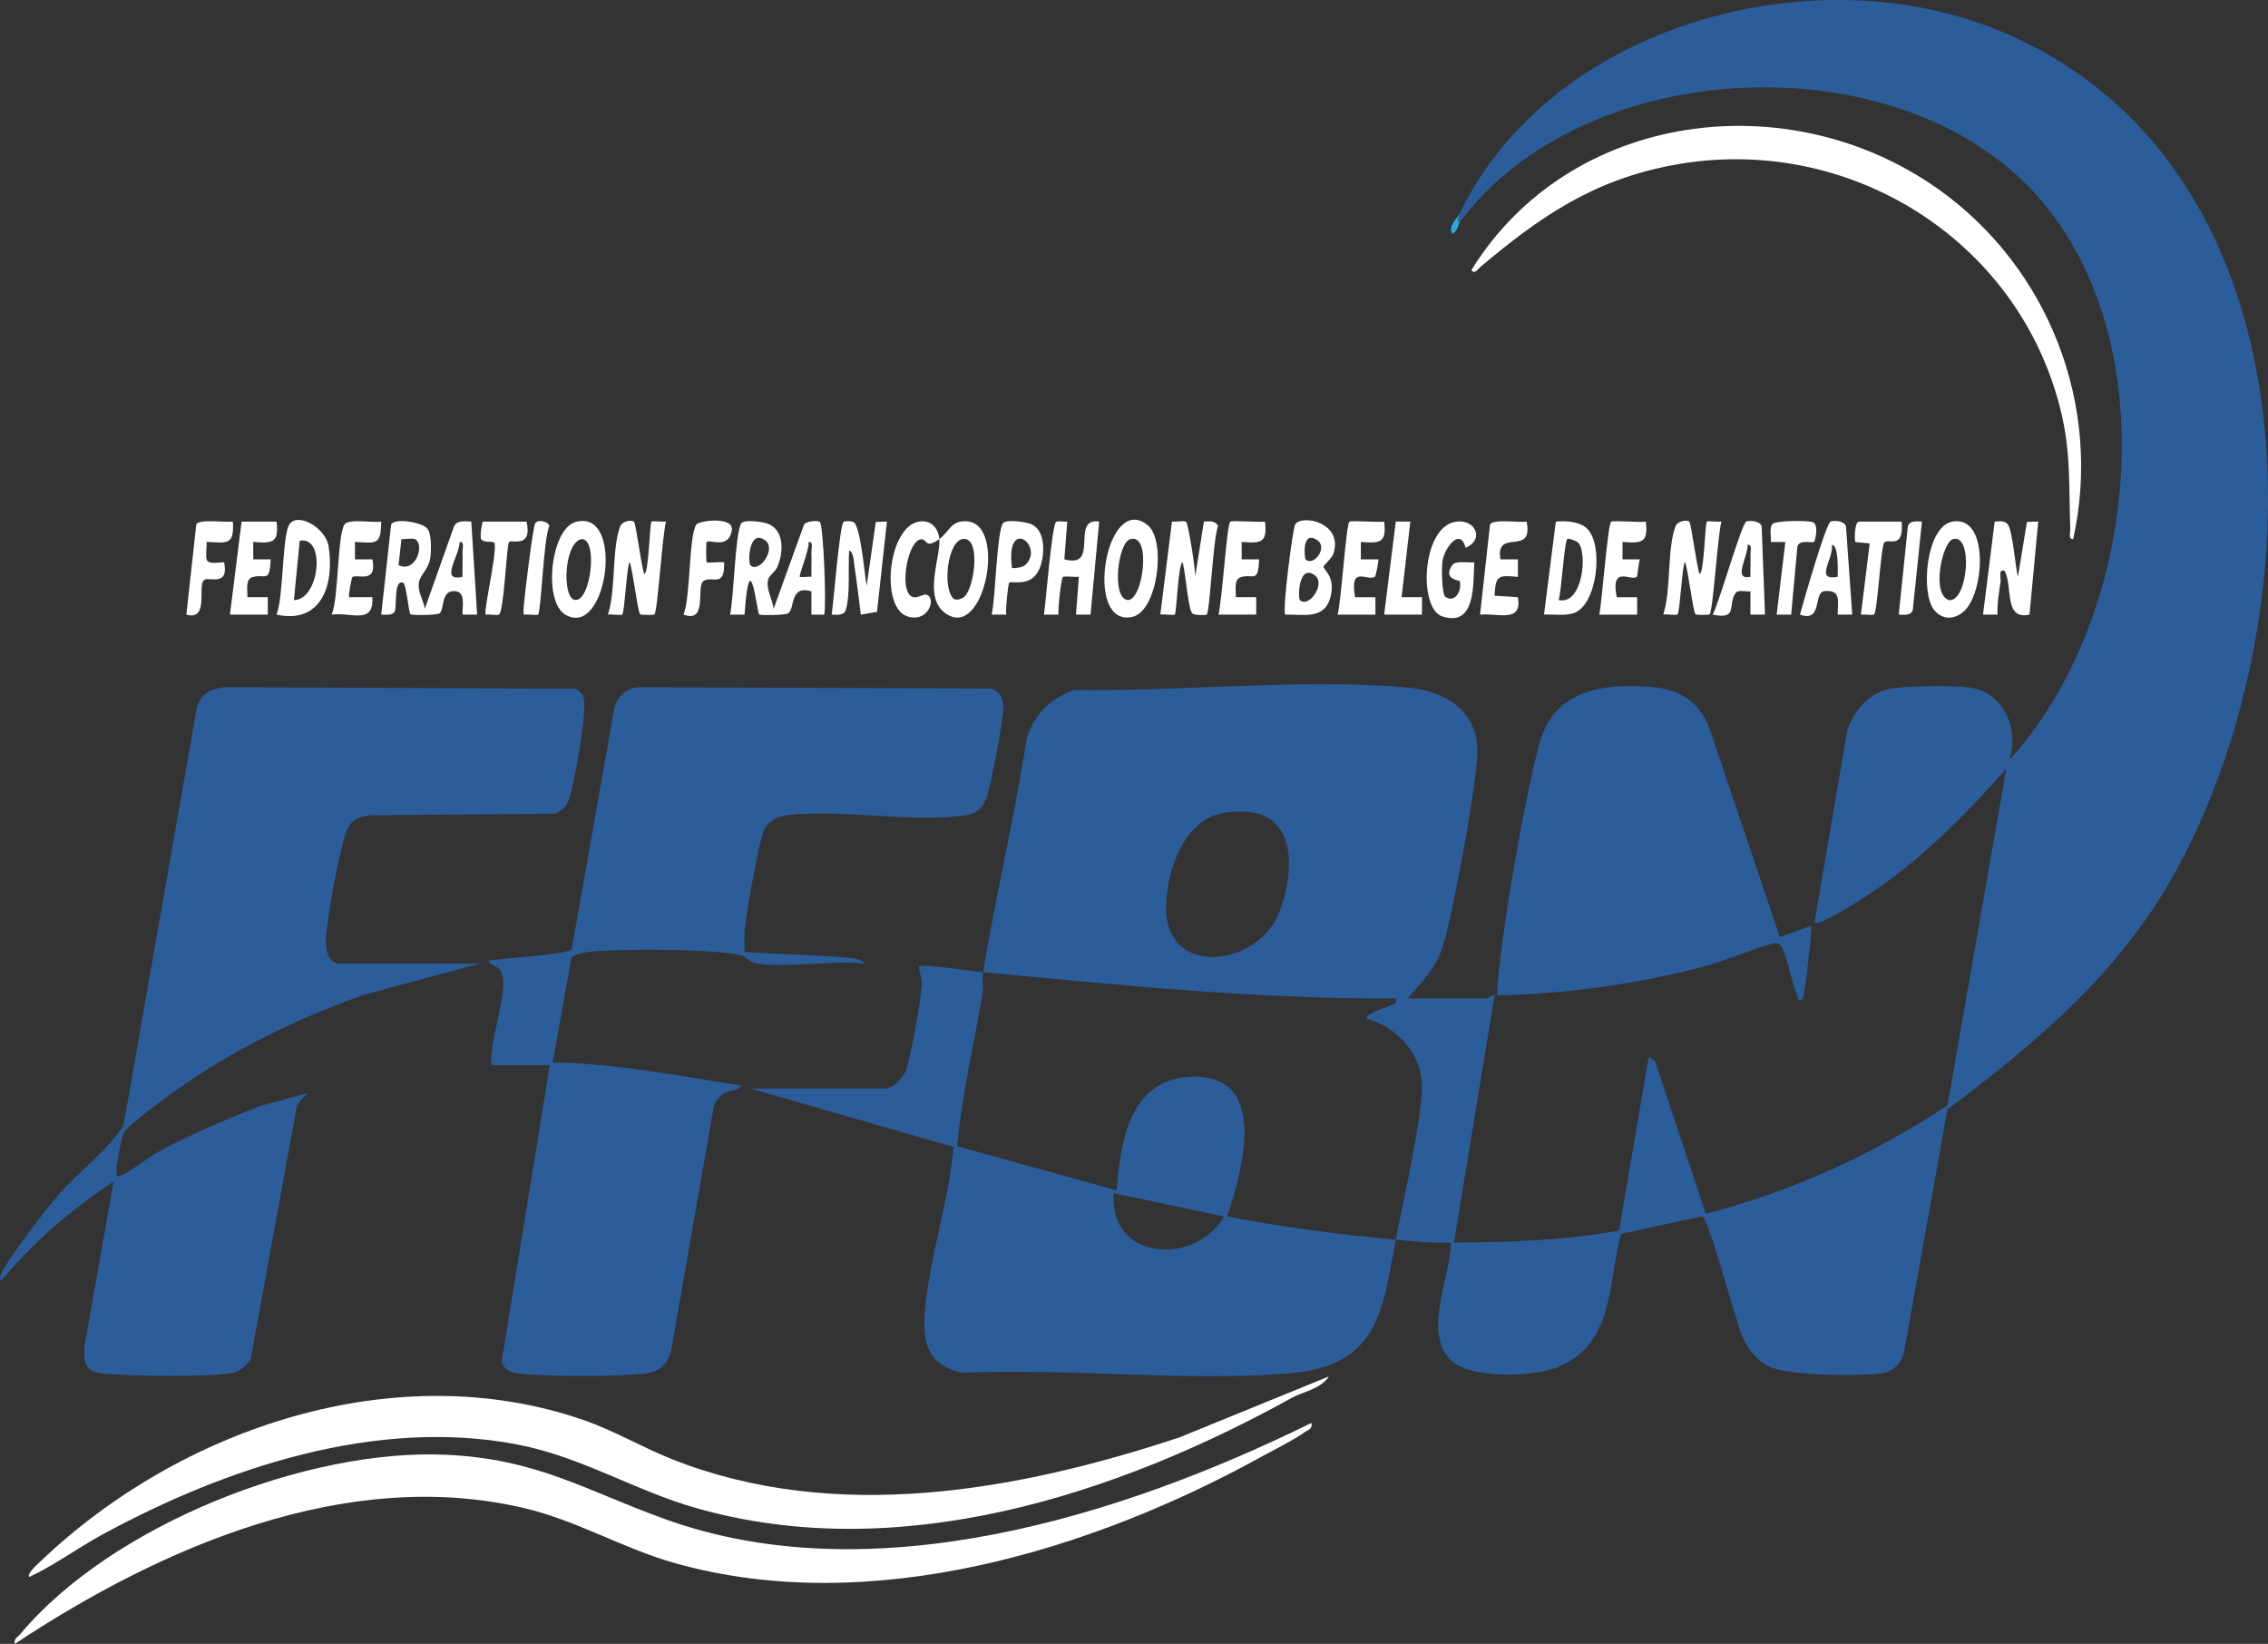 <?xml version="1.0" encoding="UTF-8"?>
<svg id="Calque_1" data-name="Calque 1" xmlns="http://www.w3.org/2000/svg" viewBox="0 0 374.1 271.13">
  <rect x="0" y="0" width="374.1" height="271.13" fill="#333333" stroke="none"/>
  <defs>
    <style>
      .cls-1 {
        fill: #26a8e0;
      }

      .cls-2 {
        fill: #fff;
      }

      .cls-3 {
        fill: #2b5d9a;
      }
    </style>
  </defs>
  <path class="cls-3" d="M240.78,35.19c14.82-30.75,57.44-42.71,88.23-30.44,53.23,21.2,53.75,94.5,30.3,138.18-9.22,17.17-22.86,28.57-38.09,40.08l-7.2,40.28c-.58,1.87-1.99,3.03-3.94,3.25-3.73.44-14.96.38-18.1-1.1-2.25-1.06-3.57-2.78-4.58-5.01-1.09-2.42-5.6-19.66-6.63-19.83l-13.39,2.9c-2.24,8.43-1.07,18.55-10.93,22.16-3.86,1.41-13.97,1.77-17.11-1.29-4.71-4.59-.08-13.75,0-19.42-3.04.1-6.1-.2-9.11-.48,1.1-5.94,4.63-20.97,4.29-26.06-.34-5-4.39-9.13-9.08-10.39-.56-.73,3.81-2.08,4.18-2.28.56-.3.81.02.61-1.07-22.78.14-45.47-2.2-68.09-4.32,2.18-12.86,5.2-25.67,7.22-38.58,1.25-3.98,3.94-6.62,7.86-7.96,17.47.25,37.35-1.9,54.68-.45,6.02.5,11.67,3.53,11.79,10.31.09,4.98-4.06,27.09-5.65,32.27-1.1,3.59-3.47,6.05-5.9,8.73h13.19c.15,0,.68-.66,1.2-.48l-6.71,40.76c9.1-.08,18.3-.31,27.25-2.01l4.89-28.68,1,.68,8.4,25.25c14.22-3.67,27.68-9.81,39.87-17.89l9.7-55.51c-6.98,7.91-14.59,15.58-23.53,21.3-1.04.66-7.48,4.76-8.11,4.11l5.41-31.75c1.01-3.11,3.4-5.97,6.67-6.76,2.63-.63,10.78-.66,13.54-.29,5.57.76,8.21,6.87,6.52,11.95,21.06-22.98,26.14-68.2,5.04-92.56-22.7-26.21-74.99-23.93-95.67,3.84l-.33-.23.33-1.21ZM201.81,134.09c-6.55,1.12-9.21,9.27-9.46,15-.56,12.46,15.6,10.65,18.93.7,2.85-8.51,1.76-17.62-9.47-15.71Z"/>
  <path class="cls-3" d="M162.13,160.35c-.18,1.05.14,2.36-.06,3.54-1.42,8.37-3.42,16.74-4.19,25.17l26.31,7.26c.58-7.72,2.08-18.05,11.76-18.7,13.59-.91,9.03,15.22,6.46,23.01,9.19,1.77,18.49,2.98,27.81,3.84-2.24,12.15-2.93,20.95-17.96,22.08-17.25,1.29-36.19-.91-53.61-.13-5.86-1.42-6.54-5.2-6.05-10.62.77-8.59,3.94-17.91,4.7-26.63l-33.53-9.64h22.3c1.3,0,3.1-1.94,3.48-3.23.78-2.66,2.33-11.14,2.49-13.86.07-1.12-.45-1.96-.45-3.04.51-.48,9.09.82,10.55.96ZM201.93,200.64l-18.22-3.84c-.87,11.19,13.42,12.03,18.22,3.84Z"/>
  <path class="cls-3" d="M81.09,175.7c-.64-3.55,3.21-12.98,1.47-15.62-.55-.84-1.79-.79-1.95-1.64,2.01-.39,13.01-.97,13.69-1.9l7.06-39.93c.58-1.94,2.34-3.37,4.4-3.27l57.84.23c1.27.47,1.88,1.56,1.9,2.89.04,2.1-1.92,12.44-2.63,14.65-.55,1.72-1.49,3.01-3.4,3.32-8.7,1.37-20.72-1.05-29.71.02-1.38.16-2.86.97-3.6,2.16-.89,1.43-3.03,13.96-3.29,16.37-.14,1.34-.04,2.69-.06,4.02,5.64.41,11.39.44,17.02.96.59.06,2.56.18,2.64.95-5.43-.55-12.28.74-17.53.03-1.58-.21-1.75-1.25-2.86-1.46-5.3-1-19.42-1.04-24.93-.48-.72.07-2.53.38-2.89.94l-3.1,17.28c10.53.17,20.82,2.24,31.17,3.84-.56.92-2.05.67-3.12,1.42-.56.4-1.23,1.25-1.45,1.91l-7.06,40.41c-.69,2.33-1.95,3.5-4.4,3.76-4.52.48-16.19.51-20.66-.02-1.37-.16-2.39-.51-2.9-1.9l7.94-48.94h-9.59Z"/>
  <path class="cls-3" d="M79.17,158.91l-19.07,5.14c-11.04,3.91-21.63,9.03-31.15,15.85-1.7,1.22-8.07,5.73-8.64,7.18-.32.82-1.05,4.7-1.08,5.64-.02.58-.26,1.55.71,1.18,1.43-.55,4.44-2.99,6.16-3.91,5.43-2.92,11.11-5.35,16.86-7.6l7.92-2.15c-1.01.93-1.96,1.72-2.09,3.18l-7.48,40.96c-.93.96-1.78,1.89-3.17,2.11-3.96.63-16.86.47-21.1.06-3.07-.3-3.24-1.78-3.1-4.6l4.81-27.08c-6.88,4.54-13.23,9.91-18.46,16.3-.36.08-.31-.46-.23-.71.69-2.24,7.69-11.23,9.6-13.42,3.39-3.9,7.88-7.05,10.7-11.36l11.96-68.12c.49-2.93,2.03-3.96,4.88-4.23l57.8.28c.39.32,1.01.75,1.2,1.2.81,1.92-1.3,13.12-1.98,15.74-.47,1.82-.74,2.77-2.59,3.65l-30.43.26c-2.79.32-3.65,1.12-4.42,3.74-1.05,3.59-2.79,12.98-3.02,16.66-.09,1.45.34,4.06,2.16,4.06h23.26Z"/>
  <path class="cls-3" d="M293.57,154.56l5.23-1.88c-.02,1.51-1.07,11.51-1.44,11.99-.71.93-.83-.29-1-.68-.79-1.76-1.72-6.85-2.59-7.96-.29-.37-.45-.45-.93-.47-.95-.03-9.19,3.15-11.2,3.69-11.28,3.03-22.94,4.64-34.63,4.93-.04-.86-.02-1.72.07-2.58,1.04-10.51,4.16-28.57,6.78-38.77,2.35-9.14,10.61-10.2,18.83-9.5,4.35.37,7.62,2.51,9.22,6.61l11.67,34.62Z"/>
  <path class="cls-2" d="M2.45,271.13c-.21-.9.5-1.14.95-1.68,15.02-17.91,47.13-30.61,70.27-29.51,14.98.71,22.79,5.82,35.94,10.58,34.33,12.43,75.4-.44,106.7-15.83.23,1.04-.51,1.09-1.11,1.52-1.83,1.32-4.65,2.69-6.72,3.83-28.32,15.7-64.88,26.83-97.08,17.79-8.56-2.4-16.27-7.06-24.95-9.1-29.34-6.9-59.96,6.47-84.01,22.4Z"/>
  <path class="cls-2" d="M219.2,227.01c-1.32,2.07-4.33,2.55-6.08,3.52-29.06,16.08-64.92,27.72-98.35,18.18-10.1-2.88-18.84-8.42-29.35-10.45-23.35-4.52-48.28,3.82-68.6,14.87-4.06,2.21-7.79,5-11.98,6.96-.51-.5,1.5-2.25,1.91-2.64,22.99-21.91,58.47-33.95,89.45-23.26,5.07,1.75,9.68,4.5,14.63,6.47,26.95,10.7,57.03,5.24,83.67-3.57l24.69-10.07Z"/>
  <path class="cls-2" d="M341.96,88.9c-.84.11-.45-1.09-.47-1.67-.28-7.08.16-12.43-1.58-19.53-6.97-28.45-35.48-45.9-64.13-40.44-13.08,2.49-21.77,8.49-31.63,16.8-.38.32-.96,1.26-1.44.48,16.28-26.31,52.41-30.85,77.07-13.3,18.17,12.94,27.03,35.71,22.19,57.65Z"/>
  <path class="cls-2" d="M127.61,100.41l5.02-13.91c.38-.57,2.26-.7,2.6-.42.59.49,1.1,13.45.73,15.3h-2.12s0-3.85,0-3.85c-3.67-1.07-2.67,2.86-3.82,3.62-.51.34-4.62.36-4.79.2-.39-.38-1.55-12.27-2.42.03h-2.4c.64-2.55.84-13.63,1.87-15.07.46-.64,3.12-.27,3.92-.07,3.22.78,3.13,4.79,1.99,7.33-.39.86-1.42,1.31-1.56,2.31-.19,1.38.82,3.14.98,4.53ZM123.77,93.22c1.45,1.4,4.38-2.72,2.43-4.11-2.72-1.94-2.85,3.7-2.43,4.11ZM133.84,95.14c-.03-1.35.06-2.73,0-4.08-.02-.58.36-1.78-.47-1.67.23.99-1.66,5.55-1.44,5.75.15.13,1.44-.08,1.91,0Z"/>
  <path class="cls-2" d="M70.42,87.1c.81.86.72,3.68.56,4.87-.28,2.04-1.83,2.89-1.92,4.35s.8,2.71,1.01,4.08l4.83-13.62c.57-1.04,1.82-.77,2.84-.76l.96,15.35h-2.4c-.09-1.24.6-3.71-1.2-3.87-2.47-.22-1.74,3.04-2.6,3.66-.46.32-4.56.35-4.78.16-.35-.3-.67-5.05-1.25-5.23-1.61-.49-.93,4.13-1.4,4.83-.43.64-1.5.44-2.19.45l1.64-14.9c.75-1.09,5.03-.29,5.9.63ZM68.55,88.97c-.48-.3-1.67.03-2.33-.07l-.48,4.32c2.83,1.33,4.31-3.31,2.8-4.24ZM76.29,95.14c-.03-1.35.05-2.73,0-4.08-.02-.58.36-1.78-.47-1.67-.03,2.3-3.39,6.61.47,5.75Z"/>
  <path class="cls-2" d="M195.65,86.07c.35.29,1.56,7.86,1.49,9.06l1.44-9.11c.93-.03,1.91-.2,2.34.76-.81,1.82-1.35,14.06-1.87,14.58-.09.09-2.12.21-2.45-.27-.71-1.03-1.2-8.36-1.62-8.36-.7,1.14-.9,8.32-1.2,8.63-.15.16-1.85-.09-2.39,0l1.92-15.34c.6.1,2.04-.21,2.35.05Z"/>
  <path class="cls-2" d="M278.64,86.04c.34.28,1.22,7.52,1.7,8.62.75,0,.89-8.33,1.2-8.64.13-.13,1.87.08,2.4,0-.58,1.93-1.38,14.79-1.95,15.31-.12.11-2.14.13-2.32-.02-.4-.33-1.24-7.46-1.73-8.59-.43,0-.85,8.25-1.22,8.61-.22.21-1.81-.07-2.37.02,1.34-4.11.6-10.72,2.01-14.53.32-.87,1.84-1.15,2.28-.79Z"/>
  <path class="cls-2" d="M332.85,95.13l1.49-9.05,1.86-.06-1.44,15.35c-4.27.94-2.73-4.58-4.08-7.2-1.12-.44-.62,1.15-.69,1.7-.25,1.82-.6,3.65-.5,5.5h-2.4s1.93-15.35,1.93-15.35c.72.01,1.63-.24,2.16.47.82,1.1,1.22,6.93,1.67,8.64Z"/>
  <path class="cls-2" d="M104.57,86.04c.34.28,1.22,7.52,1.7,8.62.75,0,.89-8.33,1.2-8.64.13-.13,1.87.08,2.4,0-.61,1.93-1.38,14.79-1.93,15.34-.08.08-2.18.09-2.34-.04-.4-.33-1.24-7.46-1.73-8.59-.43,0-.85,8.25-1.22,8.61-.22.21-1.81-.07-2.37.02,1.34-4.11.6-10.72,2.01-14.53.32-.87,1.84-1.15,2.28-.79Z"/>
  <path class="cls-2" d="M142.96,96.57l1.5-10.48,1.84-.07-1.64,14.9-2.67.45c-.34-2.6-.63-5.26-1.03-7.85-.1-.64-.17-2.61-.89-2.7-.2,2.65.2,7.32-.55,9.76-.31,1-1.46.81-2.33.79.29-1.91,1.32-14.87,1.96-15.3.26-.17,1.24-.12,1.58,0,1.22.45,1.87,8.77,2.22,10.5Z"/>
  <path class="cls-2" d="M212,101.37c-.53-.53,1.23-14.28,1.65-14.9,1.13-1.67,7.97-.27,6.29,4.85-.28.84-1.62,1.88-1.62,2.13,0,.58,2.02,1.66,1.13,5.05-.99,3.73-4.38,2.81-7.45,2.87ZM215.36,92.26c1.27,1.24,3.73-1.92,1.94-3.15-2.63-1.81-2.13,2.96-1.94,3.15ZM214.41,98.97c1.45,1.41,4.39-2.73,2.43-4.11-2.7-1.9-2.75,3.79-2.43,4.11Z"/>
  <path class="cls-2" d="M94.86,86.12c8.28-2.48,5.37,19.28-1.57,15.28-3.78-2.18-2.43-14.08,1.57-15.28ZM95.79,88.94c-2.78.85-3.09,9.66-.97,10,2.66.44,3.92-10.5.97-10Z"/>
  <path class="cls-2" d="M176.04,86.02l-.48,6.23c5.97,1.62.89-6.91,5.75-6.23l-1.43,15.35h-2.4s.48-6.24.48-6.24c-.83.08-1.82-.13-2.61,0-.31.05-.88,5.47-.75,6.25h-2.4c.28-1.9,1.33-14.88,1.99-15.28.43-.26,1.29,0,1.84-.07Z"/>
  <path class="cls-2" d="M189.33,86.64c3.07,2.53,1.65,14.24-2.61,15.12-8.06,1.66-4.31-20.82,2.61-15.12ZM186.41,88.93c-2.02.61-3.06,9.59-.49,10.02s4.16-11.12.49-10.02Z"/>
  <path class="cls-2" d="M154.94,88.9c1.74-1.27,1.87-3.09,4.56-2.92,6.65.43,2.87,19.85-3.59,15.14-3.68-2.68-.73-9.17-.97-12.21-2.39,1.74-2.01-.1-3.05.04-2.33.31-3.81,9.43-1.03,9.57.63.03,1.46-.54,1.89-.45,1.8.38.45,4.77-3.11,3.58-4.68-1.57-3.06-15.96,2.66-15.67,1.6.08,2.52,1.43,2.64,2.93ZM159.13,98.36c1.59-1.57,2.65-9.48-.11-9.48s-3.65,8.28-1.69,9.89c.53.32,1.4-.03,1.79-.41Z"/>
  <path class="cls-2" d="M241.75,90.34c-.92-3.47-3.48.06-3.82,2.19-.15.98-.13,5.5.49,5.92,1.51,1,2.73-.86,2.38-2.58-.04-.19-2.91-.25-1.25-2.67.55-.8,2.67-.36,3.63-.45-.19,3.51.28,10.75-5.3,8.91-4.03-1.33-3.39-15.41,2.68-15.66,2.93-.12,4.22,3.05,1.2,4.35Z"/>
  <path class="cls-2" d="M261.73,87.13c2.87,2.66,1.75,12.81-2.23,14.02-1.53.47-3.25.13-4.82.21l1.95-15.32c1.55-.19,3.92-.02,5.1,1.08ZM260.32,89.5c-.26-.27-1.56-.76-1.79-.6-.5.34-.97,8.69-1.44,10.07,4.06.84,4.76-7.89,3.23-9.47Z"/>
  <path class="cls-2" d="M324.05,100.72c-1.56,1.5-3.63,1.62-5.04-.14-2.25-2.82-1.31-13.81,3.07-14.56,5.99-1.04,5.29,11.51,1.97,14.7ZM322.11,88.93c-1.75.54-3.64,9.31-.53,10.07,3.09,0,3.88-11.09.53-10.07Z"/>
  <path class="cls-2" d="M45.61,101.37c1.15-2.71.93-13.12,2.13-14.89,1.4-2.06,6,.6,6.47,3.65.96,6.19-1.12,12.86-8.6,11.24ZM48.48,98.97c4.18.05,5.36-10.61.96-9.79l-.96,9.79Z"/>
  <path class="cls-2" d="M291.13,101.37h-2.4s0-3.84,0-3.84c-.73.1-2.01-.34-2.45.29-1.37,1.91.51,4.43-3.78,3.55,1.03-1.77,4.79-15.18,5.58-15.37s2.23-.06,2.5.81l.55,14.56ZM288.73,95.14c-.03-1.19.05-2.41,0-3.61-.02-.58.36-1.78-.47-1.67.12,1.9-2.56,5.9.47,5.27Z"/>
  <path class="cls-2" d="M251.81,86.02c1.2,5.91-5.19.91-4.32,6.24h2.88s0,2.88,0,2.88c-3.27-.28-3.65-.29-3.85,3.11l3.85.25c.77,4.35-3.35,2.55-6.24,2.88l1.65-14.9c.64-.94,4.73-.24,6.03-.45Z"/>
  <path class="cls-2" d="M62.87,86.03c-.02,3.9-.75,3.55-4.32,3.35v2.88s2.88,0,2.88,0c.84,4.15-2.57,2.32-3.31,2.93-.13.11-.69,3.15-.53,3.3h3.83c.29,4.6-3.43,2.45-6.71,2.88,1.16-2.72.92-13.1,2.13-14.89.64-.95,4.73-.24,6.02-.45Z"/>
  <path class="cls-2" d="M271.47,86.02c.44,3.54-.66,3.61-3.84,3.36v2.88s2.88,0,2.88,0c-.25.54-.4,2.74-.5,2.85-.89.87-4.42-2.08-3.33,3.39h3.36s0,2.88,0,2.88h-6.24c.42-1.94,1.39-14.78,1.94-15.32.28-.27,4.78.14,5.73-.03Z"/>
  <path class="cls-2" d="M208.65,86.02c.44,3.54-.66,3.61-3.84,3.36v2.88s2.88,0,2.88,0c-.18,4.07-.92,2.28-3.05,2.94-1.19.37-.73,2.33-.79,3.29h3.36s0,2.88,0,2.88h-6.24c.58-1.94,1.39-14.78,1.94-15.32.28-.27,4.78.14,5.73-.03Z"/>
  <path class="cls-2" d="M228.31,86.02c.44,3.54-.66,3.61-3.84,3.36v2.88s2.88,0,2.88,0c.11.11-.42,2.73-.53,2.82-1.14.98-4.27-2.12-3.31,3.42h3.36s0,2.88,0,2.88h-6.24c.58-1.94,1.39-14.78,1.94-15.32.28-.27,4.78.14,5.73-.03Z"/>
  <path class="cls-2" d="M45.61,86.02c.44,3.54-.66,3.61-3.84,3.36v2.88s2.88,0,2.88,0c-.18,4.07-.92,2.28-3.05,2.94-1.19.37-.73,2.33-.79,3.29h3.36s0,2.88,0,2.88h-6.24s1.92-15.34,1.92-15.34h5.75Z"/>
  <path class="cls-2" d="M305.52,101.37h-2.4c0-2.11.66-4.12-2.16-3.88-1.92.17-.25,5.25-4.07,3.88.52-1.87,4.31-15.18,5.1-15.37s2.23-.06,2.5.81l1.03,14.56ZM303.12,95.14c.03-1.02.04-2.04-.05-3.06-.05-.48-.19-2.26-.9-2.21.29,2.35-2.94,5.98.95,5.27Z"/>
  <path class="cls-2" d="M166.47,96.12c-.21.19-.62,4.5-.5,5.25h-2.4c.64-2.55.83-13.63,1.87-15.07.51-.71,3.79-.22,4.66.15,2.44,1.06,2.25,5.11,1.4,7.25-1.31,3.28-4.6,2.03-5.02,2.42ZM169.21,93.1c3.08-3.15-3.41-8.05-2.28.6.68.02,1.8-.11,2.28-.6Z"/>
  <path class="cls-2" d="M38.41,86.02c.24,3.93-.91,3.53-4.32,3.35-.04,3.3-.75,3.71,2.88,3.36.84,4.15-2.57,2.32-3.31,2.93-1.15.95.9,6.78-2.92,5.71l1.64-14.9c.63-.94,4.74-.24,6.03-.45Z"/>
  <path class="cls-2" d="M116.57,89.38c-.12.12-.12,3.24,0,3.36.15.15,2.29-.11,2.88,0,.11,4.36-1.94,2.13-3.39,3.08-1.33.87.78,7.07-3.32,5.54,1.19-2.79.84-13.03,2.14-14.88.42-.59,6.21-1.39,5.83.99-.52,3.2-3.66,1.43-4.13,1.9Z"/>
  <path class="cls-2" d="M313.67,86.02c.38,4.65-2.05,2.78-2.83,3.41-.62.5-1.16,11.86-1.76,11.95-.64.1-1.44-.08-2.13,0l1.45-11.75-2.41-.24c-.08-.68-.12-3.36.72-3.36h6.95Z"/>
  <path class="cls-2" d="M86.85,86.02c1.01,4.47-2.45,2.93-2.88,3.36s-.83,11.87-1.72,12.02c-.62.1-1.44-.11-2.12-.03-.44-.4,1.81-9.84,1.46-11.72-.11-.57-1.66.02-2.22-.72-.26-.33.14-2.9.28-2.9h7.19Z"/>
  <path class="cls-2" d="M299.25,89.35c-.32.3-2.51-.46-2.78.82l-1.02,11.21h-2.4s1.44-11.99,1.44-11.99h-2.4c.07-.83-.24-2.25.21-2.91s5.75-.65,6.67-.38c1.12.34.41,3.13.28,3.25Z"/>
  <polygon class="cls-2" points="232.63 86.02 231.19 98.49 234.55 98.49 234.55 101.37 228.31 101.37 230.23 86.02 232.63 86.02"/>
  <path class="cls-2" d="M317.02,86.02l-1.51,14.56c-.32,1.02-1.46.81-2.32.79l1.51-14.56c.32-1.02,1.46-.81,2.32-.79Z"/>
  <path class="cls-2" d="M88.77,101.37c-.13.13-1.87-.08-2.4,0-.01-.39-.02-.79,0-1.19.12-1.7,1.52-13.19,1.9-13.85.43-.74,2.18-.34,2.35.45-.95,1.85-1.35,14.06-1.86,14.59Z"/>
  <path class="cls-1" d="M240.78,36.63c-.28.38-.32,1.55-1.2,1.92-.87-1.14.8-2.53,1.2-3.35l-.33,1.21.33.23Z"/>
</svg>